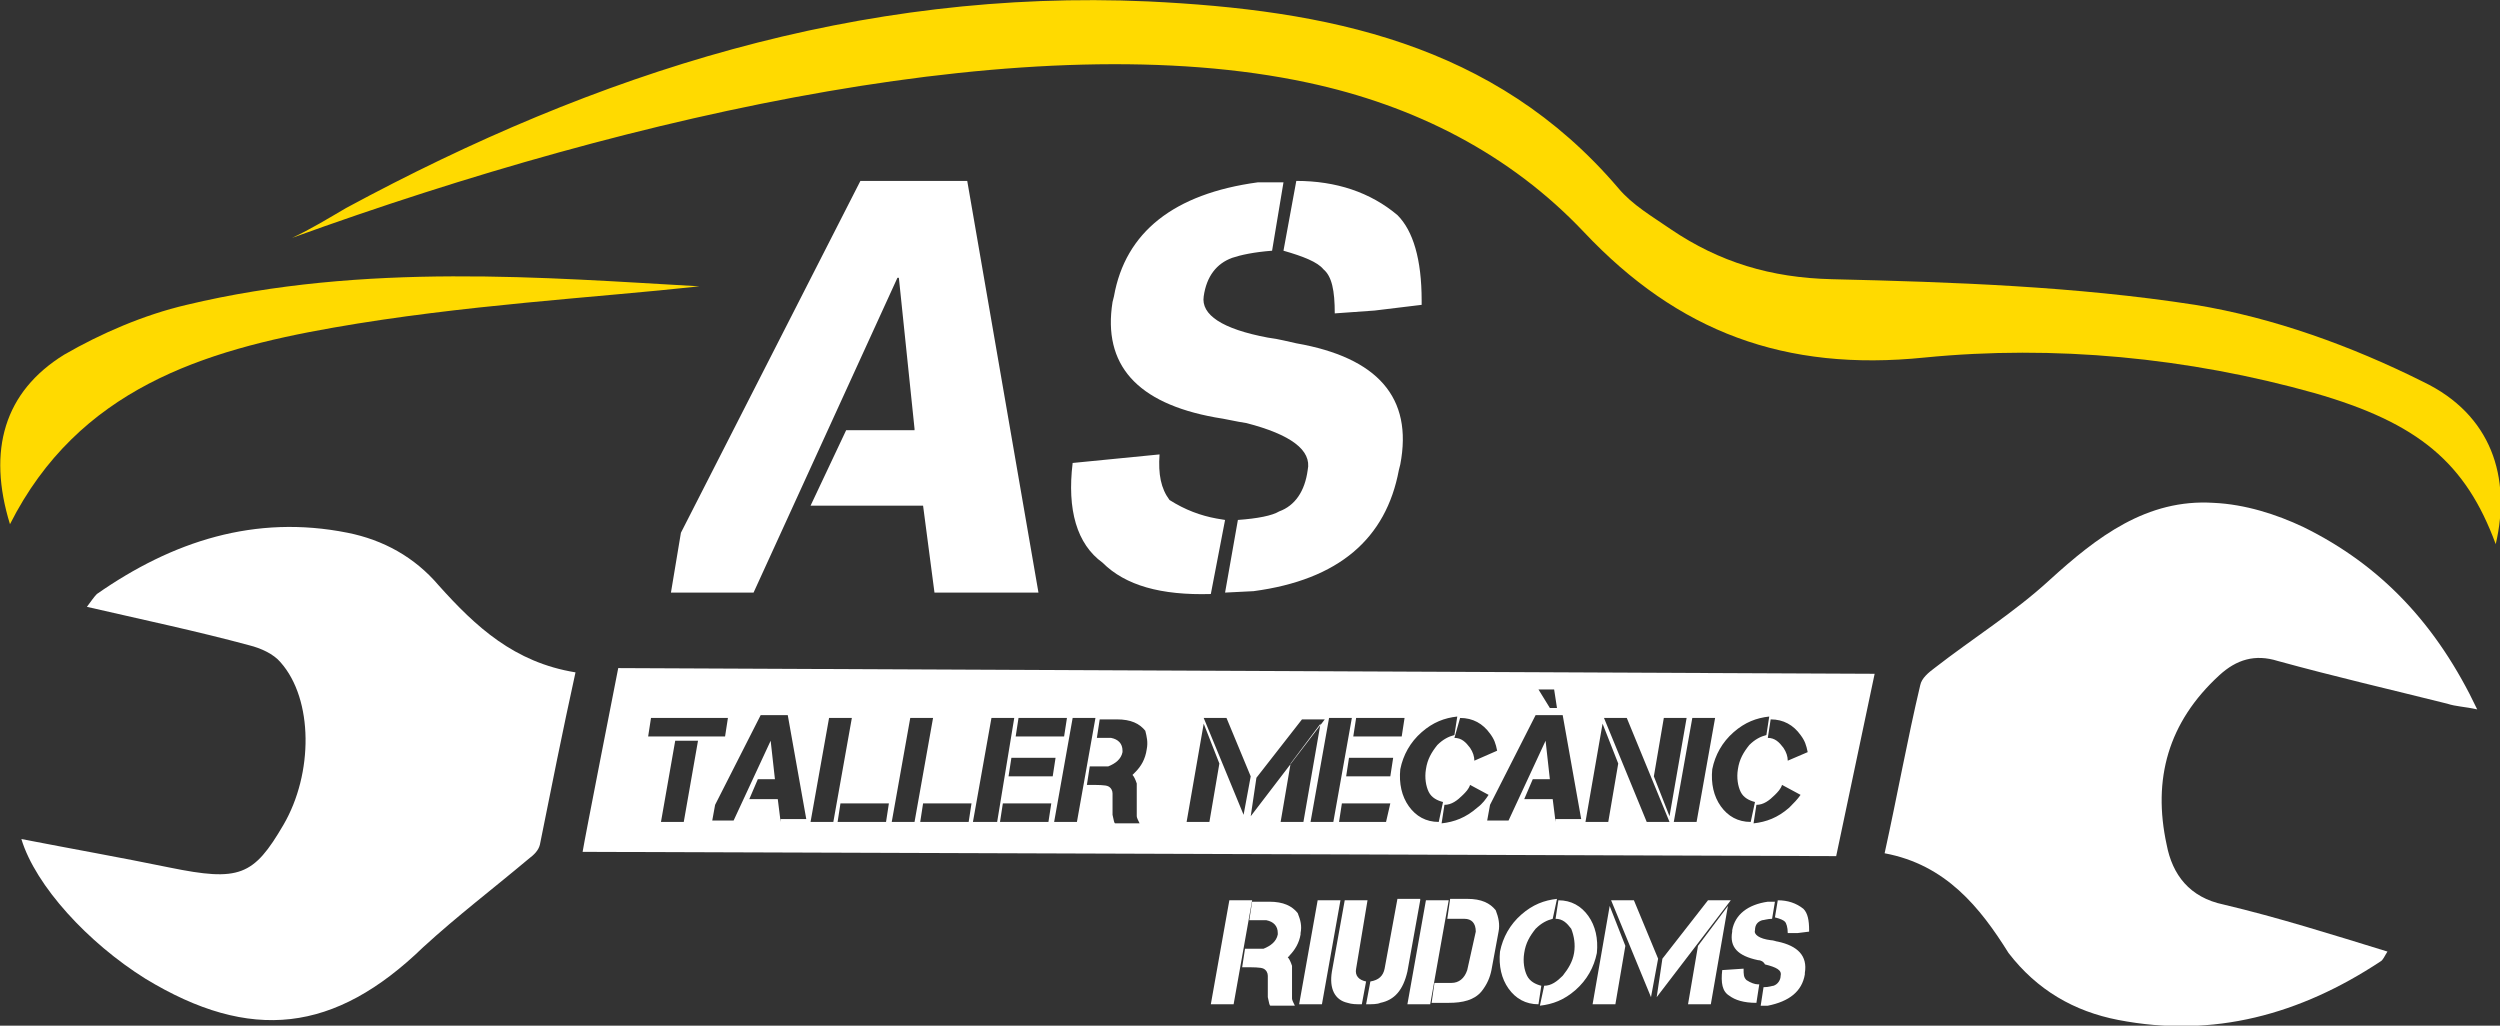 <svg xmlns="http://www.w3.org/2000/svg" xmlns:xlink="http://www.w3.org/1999/xlink" id="Capa_1" x="0px" y="0px" viewBox="0 0 175.5 72" style="enable-background:new 0 0 175.5 72;" xml:space="preserve"><rect x="0" y="0" width="175.5" height="72" fill="#333333" stroke="none"/><style type="text/css">	.st0{fill:#1C1C1E;}	.st1{fill:#222223;}	.st2{fill:#1D1D1B;}	.st3{fill:#E6007E;}	.st4{fill:#009FE3;}	.st5{fill:#FFED00;}	.st6{fill:#1D1D1B;stroke:#FFFFFF;stroke-width:0.7;stroke-miterlimit:10;}	.st7{fill:#213A8F;}	.st8{fill:#FFDA00;}	.st9{fill:url(#SVGID_00000029727405650959393430000009447330584193569159_);}	.st10{fill:#FFFFFF;}	.st11{fill:url(#SVGID_00000067225615371957902120000016573430488712130747_);}	.st12{fill:url(#SVGID_00000127002713972853362480000016577878315067754629_);}	.st13{fill:none;stroke:#FFFFFF;stroke-linecap:round;stroke-linejoin:round;stroke-miterlimit:10;}	.st14{fill:url(#SVGID_00000001657324859000173740000003339232282014602926_);}	.st15{fill:url(#SVGID_00000047742108298229459350000010651750301574707633_);}	.st16{fill:url(#SVGID_00000120533557226929032420000013547620510292512944_);}			.st17{fill:none;stroke:url(#SVGID_00000102515329725464042130000009920124354253775255_);stroke-linecap:round;stroke-linejoin:round;stroke-miterlimit:10;}</style><g>	<g>		<path class="st10" d="M67.9,12.7l5,28.9h-7.3l-0.8-6.1h-7.9l2.5-5.3h4.8l0-0.1l-1.1-10.6H63L52.9,41.6h-5.8l0.7-4.2l12.6-24.7   H67.9z"></path>		<path class="st10" d="M82.1,35.1c1.1,0.7,2.2,1.1,3.3,1.3l0.6,0.1l-1,5.2c-3.5,0.1-6-0.6-7.6-2.2c-1.8-1.3-2.5-3.7-2.1-7l6.1-0.6   C81.3,33.3,81.5,34.3,82.1,35.1L82.1,35.1z M85.3,29.3c-5.5-1-7.9-3.7-7.2-8.1l0.1-0.4c0.8-4.5,4.2-7.2,10.1-8l1.8,0l-0.8,4.8   c-1.3,0.1-2.2,0.3-2.8,0.5c-1.1,0.4-1.8,1.3-2,2.7c-0.2,1.3,1.3,2.3,4.5,2.9c0.8,0.1,1.5,0.3,2,0.4c5.7,1,8.2,3.8,7.3,8.5   l-0.1,0.4c-0.9,4.8-4.2,7.7-10.2,8.5l-2,0.1l0.9-5.1c1.4-0.1,2.4-0.3,2.9-0.6c1.1-0.4,1.8-1.4,2-2.9c0.3-1.4-1.2-2.5-4.3-3.3   C86.8,29.6,86,29.4,85.3,29.3L85.3,29.3z M91,12.7c2.8,0,5.2,0.8,7.1,2.4c1.1,1.1,1.7,3.1,1.7,6l0,0.3l-3.3,0.4L93.7,22   c0-1.6-0.2-2.6-0.8-3.1c-0.4-0.5-1.4-0.9-2.8-1.3L91,12.7z"></path>	</g>	<path class="st10" d="M43.4,46.9c0,0-2.4,12.2-2.5,12.9l88,0.3l2.7-12.8L43.4,46.9z M109.1,48.4l0.2,1.3h-0.5l-0.8-1.3H109.1z   M102.5,50.4c0.9,0,1.6,0.4,2.1,1.1c0.3,0.4,0.4,0.7,0.5,1.2l-1.6,0.7c0-0.3-0.1-0.6-0.3-0.9c-0.3-0.4-0.6-0.7-1.1-0.7L102.5,50.4z   M95.2,50.4h3.4l-0.2,1.3H95L95.2,50.4z M71.5,50.4h3.4l-0.2,1.3h-3.4L71.5,50.4z M45.7,50.4h5.4l-0.2,1.3h-5.4L45.7,50.4z   M48,57.7h-1.6l1-5.7h1.6L48,57.7z M54.8,57.7l-0.2-1.6h-2l0.6-1.4h1.2l0,0l-0.3-2.7h0l-2.6,5.6h-1.5l0.2-1.1l3.2-6.3h1.9l1.3,7.3  H54.8z M56.9,57.7l1.3-7.3h1.6l-1.3,7.3H56.9z M62.2,57.7h-3.4l0.2-1.3h3.4L62.2,57.7z M62.6,57.7l1.3-7.3h1.6l-1.3,7.3H62.6z   M68,57.7h-3.4l0.2-1.3h3.4L68,57.7z M68.3,57.7l1.3-7.3h1.6L70,57.7H68.3z M73.6,57.7h-3.4l0.2-1.3h3.4L73.6,57.7z M70.8,54.5  l0.2-1.3h3.1l-0.2,1.3H70.8z M74,57.7l1.3-7.3h1.6l-1.3,7.3H74z M80.5,52.6L80.5,52.6c-0.1,0.7-0.4,1.2-0.8,1.6  c-0.1,0.1-0.2,0.2-0.2,0.2c0.1,0.1,0.2,0.3,0.3,0.6c0,0.1,0,0.3,0,0.7l0,0.3c0,0.7,0,1.1,0,1.3c0,0.1,0.1,0.3,0.2,0.5h-1.7  c-0.1,0-0.1-0.2-0.2-0.6c0-0.1,0-0.5,0-1.5c0-0.2-0.1-0.4-0.3-0.5c-0.2-0.1-0.7-0.1-1.5-0.1l0.2-1.3h1.3c0.5-0.2,0.9-0.5,1-1l0-0.1  c0-0.5-0.3-0.8-0.8-0.9H77l0.2-1.3h1.2c1,0,1.6,0.3,2,0.8C80.5,51.7,80.6,52.1,80.5,52.6z M84.9,57.7h-1.6l1.2-6.9l1.1,2.8  L84.9,57.7z M84.5,50.4h1.6l1.7,4.1l-0.5,2.7L84.5,50.4z M88.2,54.6l3.2-4.1h1.6l-5.2,6.8L88.2,54.6z M89.9,57.7l0.7-4.1l2.1-2.8  l-1.2,6.9H89.9z M92,57.7l1.3-7.3h1.6l-1.3,7.3H92z M97.3,57.7H94l0.2-1.3h3.4L97.3,57.7z M97.6,54.5h-3.1l0.2-1.3h3.1L97.6,54.5z   M101,57.7c-0.9,0-1.6-0.4-2.1-1.1c-0.5-0.7-0.7-1.6-0.6-2.6c0.2-1,0.7-1.9,1.5-2.6c0.8-0.7,1.6-1,2.5-1.1l-0.2,1.3  c-0.4,0.1-0.8,0.3-1.2,0.7c-0.4,0.5-0.7,1-0.8,1.7c-0.1,0.6,0,1.2,0.2,1.6c0.2,0.4,0.6,0.6,1,0.7L101,57.7z M103.7,56.7  c-0.8,0.7-1.6,1-2.5,1.1l0.2-1.3c0.5,0,0.9-0.3,1.3-0.7c0.2-0.2,0.4-0.4,0.5-0.7l1.3,0.7C104.3,56.1,104.1,56.4,103.7,56.7z   M109.2,57.7l-0.2-1.6h-2l0.6-1.4h1.2l0,0l-0.3-2.7h0l-2.6,5.6h-1.5l0.2-1.1l3.2-6.3h1.9l1.3,7.3H109.2z M112.9,57.7h-1.6l1.2-6.9  l1.1,2.8L112.9,57.7z M115.6,57.7l-3-7.3h1.6l3,7.3L115.6,57.7z M116.1,54.5l0.7-4.1h1.6l-1.2,6.9L116.1,54.5z M117.5,57.7l1.3-7.3  h1.6l-1.3,7.3H117.5z M122.9,57.7c-0.9,0-1.6-0.4-2.1-1.1c-0.5-0.7-0.7-1.6-0.6-2.6c0.2-1,0.7-1.9,1.5-2.6c0.8-0.7,1.6-1,2.5-1.1  l-0.2,1.3c-0.4,0.1-0.8,0.3-1.2,0.7c-0.4,0.5-0.7,1-0.8,1.7c-0.1,0.6,0,1.2,0.2,1.6c0.2,0.4,0.6,0.6,1,0.7L122.9,57.7z M125.6,56.7  c-0.8,0.7-1.6,1-2.5,1.1l0.2-1.3c0.5,0,0.9-0.3,1.3-0.7c0.2-0.2,0.4-0.4,0.5-0.7l1.3,0.7C126.2,56.1,125.9,56.4,125.6,56.7z   M125.5,53.4c0-0.3-0.1-0.6-0.3-0.9c-0.3-0.4-0.6-0.7-1.1-0.7l0.2-1.3c0.9,0,1.6,0.4,2.1,1.1c0.3,0.4,0.4,0.7,0.5,1.2L125.5,53.4z"></path>	<g>		<path class="st10" d="M86.6,70.5h-1.6l1.3-7.3h1.6L86.6,70.5z M90.4,67.2c0.1,0.1,0.2,0.3,0.3,0.6c0,0.1,0,0.3,0,0.7l0,0.3   c0,0.7,0,1.1,0,1.3c0,0.1,0.1,0.3,0.2,0.5h-1.7c-0.1,0-0.1-0.2-0.2-0.6c0-0.1,0-0.5,0-1.5c0-0.2-0.1-0.4-0.3-0.5   c-0.2-0.1-0.7-0.1-1.5-0.1l0.2-1.3h1.3c0.5-0.2,0.9-0.5,1-1l0-0.1c0-0.5-0.3-0.8-0.8-0.9h-1.2l0.2-1.3h1.2c1,0,1.6,0.3,2,0.8   c0.2,0.5,0.3,0.9,0.2,1.4l0,0.1c-0.1,0.6-0.4,1.1-0.8,1.5C90.6,67.1,90.5,67.1,90.4,67.2z"></path>		<path class="st10" d="M92.8,70.5h-1.6l1.3-7.3h1.6L92.8,70.5z"></path>		<path class="st10" d="M96,63.2L95.2,68c-0.1,0.5,0.2,0.8,0.7,0.9l-0.3,1.6c-0.4,0-0.7,0-1-0.1c-0.9-0.2-1.3-1-1.1-2.2l0.9-5H96z    M99.7,63.2l-0.9,5c-0.3,1.3-0.9,2-1.9,2.2c-0.2,0.1-0.6,0.1-1,0.1l0.3-1.6c0.6-0.1,0.9-0.4,1-0.9l0.9-4.9H99.7z"></path>		<path class="st10" d="M100.4,70.5h-1.6l1.3-7.3h1.6L100.4,70.5z M103.6,65.4c0-0.6-0.3-0.9-0.8-0.9l-1.2,0l0.2-1.4h1.2   c1,0,1.6,0.3,2,0.8c0.2,0.5,0.3,1,0.2,1.5l-0.5,2.7c-0.1,0.5-0.3,1-0.7,1.5c-0.5,0.6-1.3,0.8-2.3,0.8h-1.2l0.2-1.4l1.2,0   c0.5,0,0.9-0.3,1.1-0.9L103.6,65.4z"></path>		<path class="st10" d="M109,64.5c-0.4,0.1-0.8,0.3-1.2,0.7c-0.4,0.5-0.7,1-0.8,1.7c-0.1,0.6,0,1.2,0.2,1.6c0.2,0.4,0.6,0.6,1,0.7   l-0.2,1.3c-0.9,0-1.6-0.4-2.1-1.1c-0.5-0.7-0.7-1.6-0.6-2.6c0.2-1,0.7-1.9,1.5-2.6c0.8-0.7,1.6-1,2.5-1.1L109,64.5z M108.4,69.2   c0.5,0,0.9-0.3,1.3-0.7c0.4-0.5,0.7-1,0.8-1.6c0.1-0.6,0-1.2-0.2-1.7c-0.3-0.4-0.6-0.7-1.1-0.7l0.2-1.3c0.9,0,1.6,0.4,2.1,1.1   c0.5,0.7,0.7,1.6,0.6,2.6c-0.2,1-0.7,1.9-1.5,2.6c-0.8,0.7-1.6,1-2.5,1.1L108.4,69.2z"></path>		<path class="st10" d="M113.4,70.5h-1.6l1.2-6.9l1.1,2.8L113.4,70.5z M115.9,70l-2.8-6.8h1.6l1.7,4.1L115.9,70z M116.7,67.3   l3.2-4.1h1.6l-5.2,6.8L116.7,67.3z M119.2,66.4l2.1-2.8l-1.2,6.9h-1.6L119.2,66.4z"></path>		<path class="st10" d="M122.6,68.8c0.3,0.2,0.6,0.3,0.8,0.3l0.1,0l-0.2,1.3c-0.9,0-1.5-0.2-1.9-0.5c-0.5-0.3-0.6-0.9-0.5-1.8   l1.5-0.1C122.4,68.4,122.4,68.6,122.6,68.8L122.6,68.8z M123.4,67.4c-1.4-0.3-2-0.9-1.8-2l0-0.1c0.2-1.1,1.1-1.8,2.5-2l0.5,0   l-0.2,1.2c-0.3,0-0.6,0.1-0.7,0.1c-0.3,0.1-0.5,0.3-0.5,0.7c-0.1,0.3,0.3,0.6,1.1,0.7c0.2,0,0.4,0.1,0.5,0.1   c1.4,0.3,2.1,1,1.9,2.2l0,0.1c-0.2,1.2-1.1,1.9-2.6,2.2l-0.5,0l0.2-1.3c0.4,0,0.6-0.1,0.7-0.1c0.3-0.1,0.5-0.4,0.5-0.7   c0.1-0.4-0.3-0.6-1.1-0.8C123.8,67.5,123.6,67.4,123.4,67.4L123.4,67.4z M124.8,63.2c0.7,0,1.3,0.2,1.8,0.6   c0.3,0.3,0.4,0.8,0.4,1.5l0,0.1l-0.8,0.1l-0.7,0c0-0.4-0.1-0.7-0.2-0.8c-0.1-0.1-0.3-0.2-0.7-0.3L124.8,63.2z"></path>	</g>	<path class="st10" d="M132.3,59.9c0.9-4.1,1.6-8,2.5-11.8c0.1-0.5,0.6-0.9,1-1.2c2.7-2.1,5.6-3.9,8.1-6.2c3.3-3,6.8-5.7,11.5-5.4  c2.2,0.1,4.4,0.8,6.3,1.7c5.5,2.7,9.4,6.9,12.2,12.8c-0.9-0.2-1.5-0.2-2.1-0.4c-4-1-7.9-1.9-11.9-3c-1.6-0.5-2.9-0.1-4.1,1  c-3.6,3.3-4.7,7.3-3.7,11.9c0.4,2.1,1.6,3.7,4,4.2c3.8,0.9,7.6,2.1,11.5,3.3c-0.2,0.3-0.3,0.6-0.5,0.7c-5.6,3.7-11.7,5.4-18.4,4.1  c-3.1-0.6-5.7-2.1-7.7-4.7C139,63.7,136.6,60.7,132.3,59.9z"></path>	<path class="st10" d="M40.4,47.2c-0.9,4.1-1.7,8.1-2.5,12.1c-0.1,0.4-0.4,0.7-0.8,1c-2.5,2.1-5,4-7.4,6.2c-6.2,6-12.1,6.7-19.5,2.2  c-4-2.5-7.7-6.5-8.7-9.8c3.6,0.7,7,1.3,10.4,2c4.9,1,5.9,0.6,8-3c2.1-3.6,2.1-8.8-0.2-11.4c-0.5-0.6-1.4-1-2.2-1.2  c-3.7-1-7.5-1.8-11.4-2.7c0.3-0.4,0.5-0.7,0.7-0.9c5.3-3.7,11.1-5.6,17.6-4.3c2.5,0.5,4.7,1.7,6.4,3.7C33.4,44,36.1,46.5,40.4,47.2  z"></path>	<g>		<path class="st8" d="M20.5,16.7c24.3-8.8,52.2-15,71.3-10.9c7.5,1.6,14.2,5,19.4,10.5c6.6,7,14.1,9.8,23.9,8.8   c9.1-0.9,18.5,0,27.4,2.5c7.3,2.1,10.6,4.9,12.7,10.6c1.1-4.7-0.3-9.1-5.1-11.4c-5-2.5-10.5-4.5-16-5.4c-8.4-1.3-17-1.6-25.5-1.8   c-4.3-0.1-7.9-1.2-11.3-3.5c-1.3-0.9-2.7-1.7-3.7-2.9C104.9,3,93.1,0.7,80.6,0.1c-20.3-0.9-38.7,5-56.3,14.5   C23.1,15.3,21.8,16.1,20.5,16.7C20.4,16.9,20.3,17.1,20.5,16.7z"></path>		<path class="st8" d="M0.7,36.8C5.5,27.3,14.3,24.6,23.4,23c9.1-1.6,18.4-2.1,25.7-2.9c-10.7-0.6-23.5-1.7-36,1.3   c-3,0.7-6,2-8.6,3.5C0.3,27.5-0.9,31.6,0.7,36.8z"></path>	</g></g></svg>